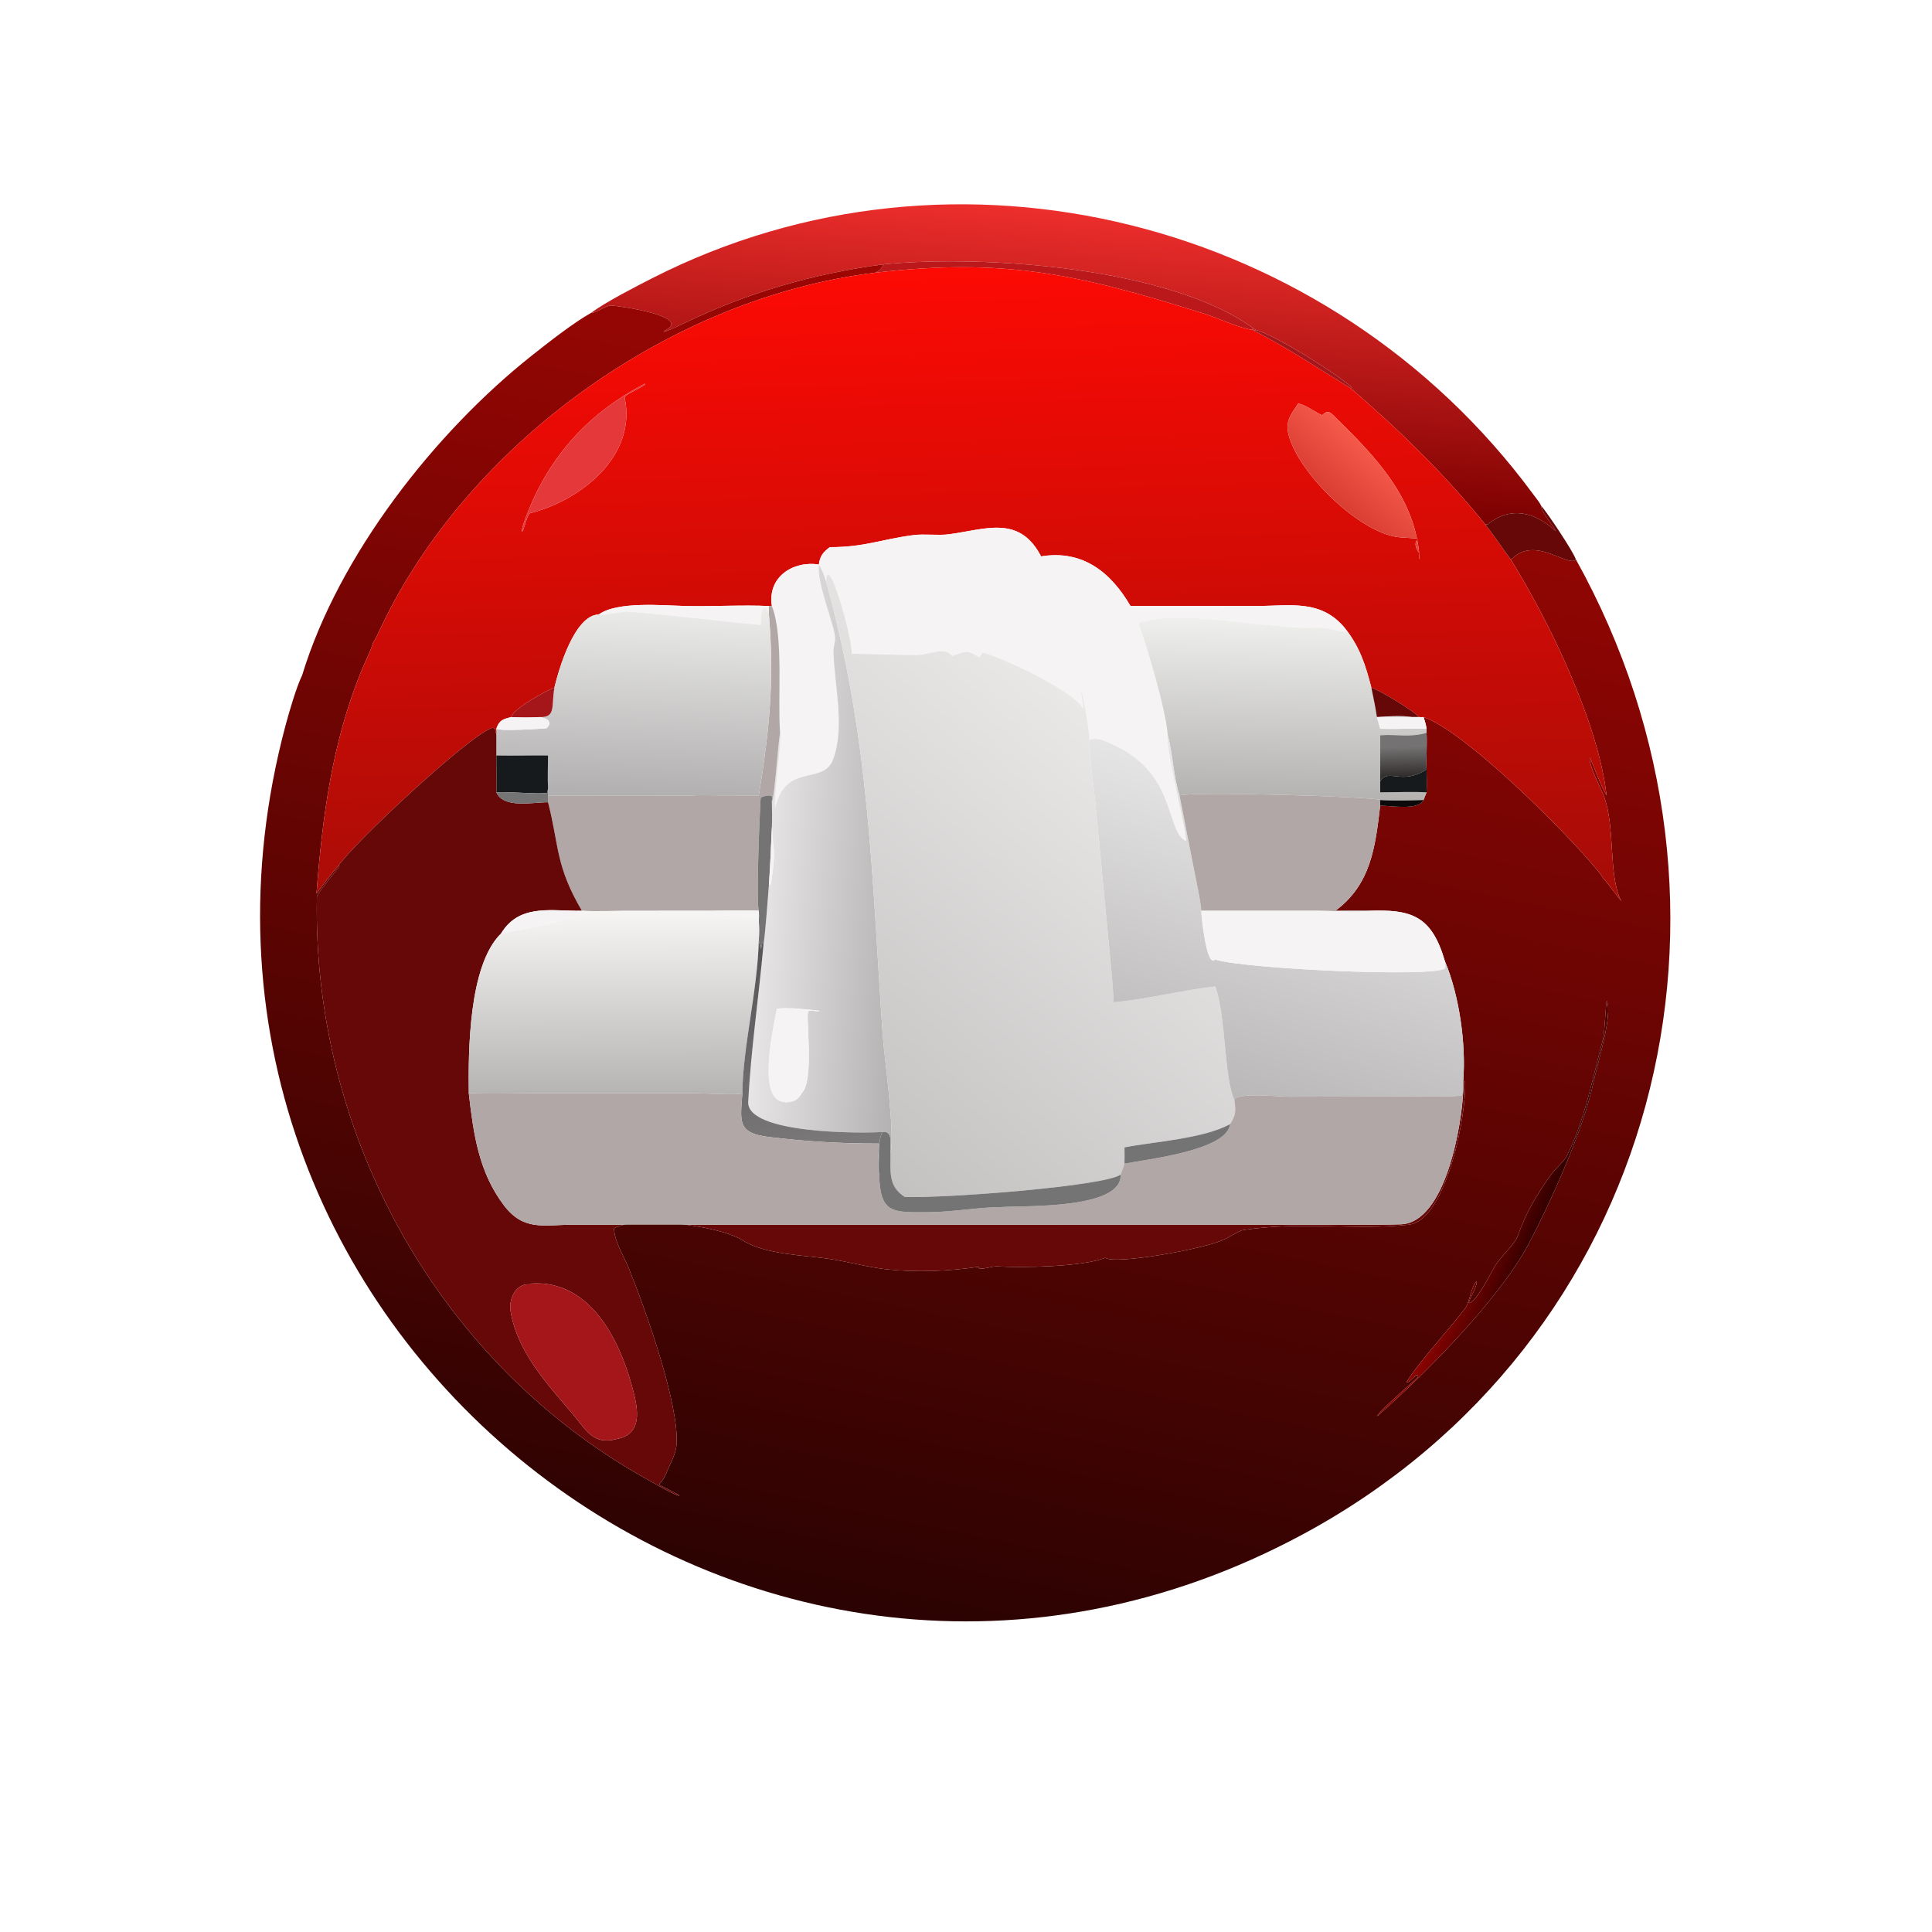 <?xml version="1.0" encoding="utf-8"?><svg xmlns="http://www.w3.org/2000/svg" xmlns:xlink="http://www.w3.org/1999/xlink" width="1024" height="1024" viewBox="0 0 1024 1024"><defs><linearGradient id="gradient_0" gradientUnits="userSpaceOnUse" x1="284.737" y1="130.644" x2="290.228" y2="56.631"><stop offset="0" stop-color="#7B0000"/><stop offset="1" stop-color="#EC2E2C"/></linearGradient></defs><path fill="url(#gradient_0)" transform="scale(2 2)" d="M234.187 70.045C215.364 72.563 198.159 77.534 181.051 85.762C179.85 86.34 177.206 87.629 175.997 87.937L175.939 87.738C184.255 83.878 163.792 81.034 162.011 80.967C160.563 80.912 157.961 83.028 156.745 82.86C160.301 80.142 168.69 75.849 172.785 73.761C253.436 32.637 352.655 58.297 406.198 130.829C406.754 131.582 408.065 133.196 408.375 133.971C408.718 136.354 411.167 138.428 412.313 140.798C407.088 135.818 400.402 133.959 394.357 138.894L393.599 138.966C382.902 125.688 370.889 114.054 358.018 102.954L358.242 102.64C354.235 99.01 338.009 88.797 332.737 87.416C310.412 70.692 260.391 67.489 234.187 70.045Z"/><path fill="#BA181B" transform="scale(2 2)" d="M234.187 70.045C260.391 67.489 310.412 70.692 332.737 87.416L332.607 87.7L331.885 87.112L331.877 87.416C328.291 86.938 322.669 84.246 319.051 83.108C285.699 72.617 266.12 68.284 231.802 72.293C233.218 71.642 233.424 71.403 234.187 70.045Z"/><defs><linearGradient id="gradient_1" gradientUnits="userSpaceOnUse" x1="217.588" y1="425.247" x2="289.274" y2="81.582"><stop offset="0" stop-color="#2B0302"/><stop offset="1" stop-color="#9D0603"/></linearGradient></defs><path fill="url(#gradient_1)" transform="scale(2 2)" d="M156.745 82.86C157.961 83.028 160.563 80.912 162.011 80.967C163.792 81.034 184.255 83.878 175.939 87.738L175.997 87.937C177.206 87.629 179.85 86.34 181.051 85.762C198.159 77.534 215.364 72.563 234.187 70.045C233.424 71.403 233.218 71.642 231.802 72.293C177.99 78.817 124.01 117.298 100.781 166.64C100.242 167.784 99.608 169.24 98.879 170.285L98.77 170.647C98.101 172.795 96.612 175.722 95.715 177.926C88.035 196.794 85.421 216.554 83.873 236.801C85.762 234.273 87.571 231.76 89.693 229.421L89.969 229.593C89.123 230.656 84 236.823 83.983 237.673C82.693 300.835 116.453 361.8 172.247 392.458C174.56 393.73 177.29 395.46 179.766 396.354L180.105 396.296C172.345 391.979 174.816 394.855 176.535 390.476C177.486 388.1 179.068 385.543 179.28 382.949C180.138 372.4 170.85 346.356 166.524 335.857C165.19 332.62 162.881 329.106 162.722 325.545C167.815 322.281 190.026 324.382 196.912 328.756C202.757 332.468 213.134 332.641 219.706 333.606C224.412 334.296 230.496 335.912 235.074 336.398C242.937 337.232 251.541 336.884 259.361 335.713L259.479 336.171C260.82 336.399 262.842 335.526 264.317 335.61C270.916 335.986 286.82 335.765 292.931 333.33C295.466 335.254 319.792 330.84 324.14 328.553C325.417 328.15 328.251 326.161 329.41 325.985C345.133 323.593 358.584 326.099 373.267 324.568C383.445 323.507 388.879 294.308 388.226 286.496L387.777 286.496C388.536 276.589 386.738 263.803 382.91 254.708C379.38 242.533 373.915 240.952 362.631 241.364C359.827 241.228 356.729 241.33 353.901 241.364C363.317 234.357 364.461 224.531 365.764 213.51C368.575 213.491 375.842 214.868 377.269 212.011C377.373 211.595 377.87 210.438 378.055 209.98C378.159 208.174 378.075 205.771 378.055 203.919C377.931 200.719 378.213 197.549 378.055 194.209L378.055 193.111C377.869 191.888 377.632 191.202 377.269 190.034C387.961 193.725 412.247 217.989 419.577 226.319C420.453 227.314 424.288 231.511 424.737 232.562C426.07 234.023 428.299 237.119 429.643 238.796C426.142 231.994 428.161 219.448 425.073 211.025C424.427 209.263 420.815 202.458 421.336 200.779C421.538 200.982 424.421 208.718 425.75 210.804C423.605 191.476 410.289 164.194 400.321 148.211C401.125 147.845 400.788 147.953 401.344 147.49C407.524 142.402 416.007 150.614 417.605 148.211C468.959 240.461 439.679 355.731 345.279 406.604C199.778 485.015 33.087 351.228 75.698 192.146C76.623 188.694 78.548 182.054 80.077 178.932C89.785 147.044 115.293 114.558 140.888 94.265C145.011 90.996 152.028 85.471 156.745 82.86ZM364.895 375.356C376.876 364.953 397.211 344.44 404.917 329.995C410.981 318.63 419.772 299.046 422.364 286.447C423.236 282.209 427.447 268.937 425.83 265.192C425.531 265.653 425.265 273.704 424.835 275.301C422.034 285.715 420.079 296.632 415.226 306.343C414.485 307.825 412.047 309.796 411.067 311.262C407.358 316.4 404.325 321.449 402.268 327.466C401.483 329.697 397.45 333.249 396.048 335.75C394.627 338.207 391.842 343.974 389.586 345.291L389.229 345.181C389.72 343.709 391.646 340.54 391.279 339.552C389.801 341.171 389.458 345.164 388.321 346.68C384.433 351.862 375.841 361.113 372.809 366.188L373.006 366.383C373.964 365.742 374.501 365.201 375.329 364.426L375.669 364.525L375.82 364.905C373.893 366.734 365.547 373.879 364.895 375.356Z"/><defs><linearGradient id="gradient_2" gradientUnits="userSpaceOnUse" x1="256.053" y1="238.838" x2="250.825" y2="70.935"><stop offset="0" stop-color="#A70C07"/><stop offset="1" stop-color="#FD0A04"/></linearGradient></defs><path fill="url(#gradient_2)" transform="scale(2 2)" d="M98.879 170.285C99.608 169.24 100.242 167.784 100.781 166.64C124.01 117.298 177.99 78.817 231.802 72.293C266.12 68.284 285.699 72.617 319.051 83.108C322.669 84.246 328.291 86.938 331.877 87.416C341.319 92.242 348.962 97.402 358.018 102.954C370.889 114.054 382.902 125.688 393.599 138.966C396.06 142.087 398 145.064 400.321 148.211C410.289 164.194 423.605 191.476 425.75 210.804C424.421 208.718 421.538 200.982 421.336 200.779C420.815 202.458 424.427 209.263 425.073 211.025C428.161 219.448 426.142 231.994 429.643 238.796C428.299 237.119 426.07 234.023 424.737 232.562C424.288 231.511 420.453 227.314 419.577 226.319C412.247 217.989 387.961 193.725 377.269 190.034C376.941 190.079 376.404 190.042 376.075 190.034C374.645 188.35 365.292 182.715 363.424 182.241C361.856 176.114 360.336 171.418 356.41 166.453C350.033 158.739 341.878 160.591 333.041 160.593L299.607 160.609C294.33 151.561 286.858 145.657 275.909 147.446L275.605 146.902C269.807 136.449 260.939 140.36 251.382 141.598C248.72 141.943 244.959 141.441 242.106 141.807C233.561 142.904 229.092 145.031 219.91 144.998C218.084 146.369 217.319 147.34 217.001 149.606L217.001 149.606C210.237 148.543 203.31 152.847 204.559 160.609L203.766 160.609C196.973 160.261 188.831 160.767 181.769 160.6C175.651 160.456 163.571 159.294 158.686 162.842C152.228 162.988 148.063 177.413 146.921 182.241C144.858 182.9 135.699 188.023 135.481 190.034C133.197 190.616 132.35 190.836 131.536 193.111C131.609 193.9 131.658 194.057 131.536 194.853C131.365 194.053 131.343 192.564 130.244 192.959C123.991 195.206 94.044 223.116 89.693 229.421C87.571 231.76 85.762 234.273 83.873 236.801C85.421 216.554 88.035 196.794 95.715 177.926C96.612 175.722 98.101 172.795 98.77 170.647L98.879 170.285ZM170.839 101.712C155.328 109.813 144.714 121.813 138.827 138.542C137.952 141.031 138.268 142.039 139.12 138.966C139.33 138.359 139.961 136.135 140.56 135.983C154.09 132.564 168.88 120.686 165.525 105.312C165.372 104.608 171.088 102.304 170.989 101.733L170.839 101.712ZM344.034 106.943C342.22 109.703 340.584 111.502 341.458 115.083C343.976 125.41 360.627 141.598 371.073 142.405C380.077 143.101 372.73 141.738 376.075 146.543C376.09 146.986 376.034 147.944 376.236 148.214C375.229 131.889 364.594 121.117 353.501 110.212C352.176 108.909 351.702 108.823 350.364 110.054C348.363 109.127 346.003 107.28 344.034 106.943Z"/><path fill="#A4161A" transform="scale(2 2)" d="M332.737 87.416C338.009 88.797 354.235 99.01 358.242 102.64L358.018 102.954C348.962 97.402 341.319 92.242 331.877 87.416L331.885 87.112L332.607 87.7L332.737 87.416Z"/><path fill="#E5383B" transform="scale(2 2)" d="M139.12 138.966C138.268 142.039 137.952 141.031 138.827 138.542C144.714 121.813 155.328 109.813 170.839 101.712L170.989 101.733C171.088 102.304 165.372 104.608 165.525 105.312C168.88 120.686 154.09 132.564 140.56 135.983C139.961 136.135 139.33 138.359 139.12 138.966Z"/><defs><linearGradient id="gradient_3" gradientUnits="userSpaceOnUse" x1="353.003" y1="131.725" x2="363.706" y2="119.848"><stop offset="0" stop-color="#DA3E33"/><stop offset="1" stop-color="#F5594A"/></linearGradient></defs><path fill="url(#gradient_3)" transform="scale(2 2)" d="M376.075 146.543C372.73 141.738 380.077 143.101 371.073 142.405C360.627 141.598 343.976 125.41 341.458 115.083C340.584 111.502 342.22 109.703 344.034 106.943C346.003 107.28 348.363 109.127 350.364 110.054C351.702 108.823 352.176 108.909 353.501 110.212C364.594 121.117 375.229 131.889 376.236 148.214C376.034 147.944 376.09 146.986 376.075 146.543Z"/><path fill="#660708" transform="scale(2 2)" d="M408.375 133.971C410.04 135.841 416.927 146.148 417.605 148.211C416.007 150.614 407.524 142.402 401.344 147.49C400.788 147.953 401.125 147.845 400.321 148.211C398 145.064 396.06 142.087 393.599 138.966L394.357 138.894C400.402 133.959 407.088 135.818 412.313 140.798C411.167 138.428 408.718 136.354 408.375 133.971Z"/><path fill="#F5F3F4" transform="scale(2 2)" d="M217.001 149.606C217.319 147.34 218.084 146.369 219.91 144.998C229.092 145.031 233.561 142.904 242.106 141.807C244.959 141.441 248.72 141.943 251.382 141.598C260.939 140.36 269.807 136.449 275.605 146.902L275.909 147.446C286.858 145.657 294.33 151.561 299.607 160.609L333.041 160.593C341.878 160.591 350.033 158.739 356.41 166.453L356.587 167.375C355.906 167.556 350.937 166.182 349.349 166.281C336.4 167.087 313.545 161.074 301.69 165.142C303.961 171.305 308.979 188.017 309.462 194.853C308.967 199.141 314.857 221.882 314.307 222.891C308.907 220.451 311.856 205.497 295.757 197.71C293.954 196.837 290.912 195.157 288.69 196.079C288.822 194.312 287.194 184.822 286.547 182.954C286.411 183.775 287.033 186.099 287.069 187.503L286.863 187.523C283.832 182.751 265.833 174.393 260.818 173.03C259.717 172.731 260.58 173.448 259.521 174.177C255.884 172.141 256.501 172.513 252.355 173.841C250.148 171.209 246.744 173.554 242.72 173.61C241.058 173.633 225.699 173.227 225.696 173.225C225.951 168.931 219.121 145.375 218.935 154.259C218.355 152.417 218.033 151.254 217.001 149.606Z"/><path fill="#F5F3F4" transform="scale(2 2)" d="M204.559 160.609C203.31 152.847 210.237 148.543 217.001 149.606C216.466 154.324 220.331 163.426 221.257 168.342C221.554 169.919 220.756 171.284 220.876 172.882C221.136 181.826 223.949 192.56 220.815 201.171C218.213 208.32 208.263 201.866 205.409 214.101C205.123 209.844 207.251 195.848 206.741 194.209C206.021 185.33 207.755 168.742 204.559 160.609Z"/><defs><linearGradient id="gradient_4" gradientUnits="userSpaceOnUse" x1="239.141" y1="225.901" x2="202.153" y2="223.82"><stop offset="0" stop-color="#B5B3B3"/><stop offset="1" stop-color="#E7E5E5"/></linearGradient></defs><path fill="url(#gradient_4)" transform="scale(2 2)" d="M217.001 149.606L217.001 149.606C218.033 151.254 218.355 152.417 218.935 154.259C230.512 195.97 230.956 231.122 233.9 273.938C234.349 280.464 237.216 299.821 236.002 305.604C235.708 303.47 236.909 299.647 233.873 299.978C228.595 300.381 197.827 300.563 198.282 291.977C199.014 278.151 201.054 264.373 202.322 250.522C202.958 245.927 203.362 239.304 203.766 234.573L204.311 234.344C204.739 230.762 205.247 228.539 205.067 224.761L205.028 224.991C204.776 223.062 204.822 221.232 204.559 219.181C204.652 216.906 204.609 214.878 204.559 212.607C205.327 211.131 206.144 197.303 206.741 194.209C207.251 195.848 205.123 209.844 205.409 214.101C208.263 201.866 218.213 208.32 220.815 201.171C223.949 192.56 221.136 181.826 220.876 172.882C220.756 171.284 221.554 169.919 221.257 168.342C220.331 163.426 216.466 154.324 217.001 149.606ZM205.86 267.308C204.827 273.12 200.776 290.667 207.371 292.007C209.397 292.418 211.466 291.724 212.429 289.726C215.911 286.479 213.444 269.262 214.198 267.955C215.58 267.553 216.199 268.253 217.305 267.886C214.022 267.508 209.092 266.923 205.86 267.308Z"/><defs><linearGradient id="gradient_5" gradientUnits="userSpaceOnUse" x1="213.702" y1="295.103" x2="297.101" y2="195.137"><stop offset="0" stop-color="#C4C1C1"/><stop offset="1" stop-color="#E9E8E7"/></linearGradient></defs><path fill="url(#gradient_5)" transform="scale(2 2)" d="M218.935 154.259C219.121 145.375 225.951 168.931 225.696 173.225C225.699 173.227 241.058 173.633 242.72 173.61C246.744 173.554 250.148 171.209 252.355 173.841C256.501 172.513 255.884 172.141 259.521 174.177C260.58 173.448 259.717 172.731 260.818 173.03C265.833 174.393 283.832 182.751 286.863 187.523L287.069 187.503C287.033 186.099 286.411 183.775 286.547 182.954C287.194 184.822 288.822 194.312 288.69 196.079C288.766 201.614 289.759 207.592 290.308 213.037L293.762 249.166C294.225 254.473 294.95 260.379 295.113 265.618C304.429 264.757 313.172 262.406 322.054 261.422C324.891 269.02 324.402 285.882 327.113 291.422C327.458 294.352 327.644 295.295 326.007 297.878C319.115 301.755 305.686 302.574 298 304.068C298.002 305.424 298.049 307.055 298 308.387C297.651 309.348 297.3 310.295 296.983 311.268C292.873 314.354 250.598 317.586 239.792 317.206C235.259 314.347 236.06 310.386 236.002 305.604C237.216 299.821 234.349 280.464 233.9 273.938C230.956 231.122 230.512 195.97 218.935 154.259Z"/><path fill="#F5F3F4" transform="scale(2 2)" d="M158.686 162.842C163.571 159.294 175.651 160.456 181.769 160.6C188.831 160.767 196.973 160.261 203.766 160.609L203.766 162.842C203.491 162.061 203.44 161.882 203.024 161.138L202.546 161.06L202.118 161.372C201.599 162.689 201.645 164.208 201.609 165.637C190.069 164.547 178.428 163.039 166.995 162.106C164.34 161.89 160.156 163.288 158.686 162.842Z"/><path fill="#B1A7A6" transform="scale(2 2)" d="M204.559 160.609C207.755 168.742 206.021 185.33 206.741 194.209C206.144 197.303 205.327 211.131 204.559 212.607C204.463 211.699 204.831 211.833 204.483 210.925L203.766 210.804C202.879 210.966 202.191 210.942 201.572 211.458C201.332 215.344 200.342 238.799 201.09 241.364C197.453 241.154 191.792 241.354 187.999 241.364L165.899 241.374C162.213 241.382 157.782 241.575 154.207 241.364C147.235 229.444 148.241 224.533 145.299 212.839L145.239 212.607L145.239 210.804L183.644 210.804C184.801 210.676 188.097 210.767 189.406 210.771L201.09 210.804C203.904 193.466 205.24 180.405 203.766 162.842L203.766 160.609L204.559 160.609Z"/><defs><linearGradient id="gradient_6" gradientUnits="userSpaceOnUse" x1="173.731" y1="211.292" x2="175.659" y2="159.982"><stop offset="0" stop-color="#B1AFAF"/><stop offset="1" stop-color="#EDEDEC"/></linearGradient></defs><path fill="url(#gradient_6)" transform="scale(2 2)" d="M146.921 182.241C148.063 177.413 152.228 162.988 158.686 162.842C160.156 163.288 164.34 161.89 166.995 162.106C178.428 163.039 190.069 164.547 201.609 165.637C201.645 164.208 201.599 162.689 202.118 161.372L202.546 161.06L203.024 161.138C203.44 161.882 203.491 162.061 203.766 162.842C205.24 180.405 203.904 193.466 201.09 210.804L189.406 210.771C188.097 210.767 184.801 210.676 183.644 210.804L145.239 210.804L145.239 208.899C145.09 206.663 145.229 202.579 145.239 200.208C140.664 200.154 136.224 200.299 131.536 200.208L131.536 194.853C131.658 194.057 131.609 193.9 131.536 193.111C132.556 193.84 142.801 193.164 144.761 193.017C145.047 192.996 147.263 190.647 142.972 190.034C147.367 190.176 146.07 187.361 146.921 182.241Z"/><defs><linearGradient id="gradient_7" gradientUnits="userSpaceOnUse" x1="338.837" y1="211.104" x2="339.917" y2="164.478"><stop offset="0" stop-color="#B4B3B2"/><stop offset="1" stop-color="#EFEFEE"/></linearGradient></defs><path fill="url(#gradient_7)" transform="scale(2 2)" d="M356.41 166.453C360.336 171.418 361.856 176.114 363.424 182.241C363.955 184.835 364.512 187.414 364.895 190.034C367.963 189.814 371.326 189.532 374.368 190.034C371.188 190.165 368.066 189.916 364.895 190.034L365.764 193.111C369.804 193.292 374.001 193.009 378.055 193.111L378.055 194.209C373.455 195.518 370.222 194.514 365.764 194.853L365.764 207.082L365.764 209.98C369.453 209.973 374.509 209.77 378.055 209.98C377.87 210.438 377.373 211.595 377.269 212.011C374.274 212.126 368.67 212.235 365.764 212.011C364.991 211.168 316.439 209.662 312.589 210.804C311.011 206.19 310.799 199.636 309.462 194.853C308.979 188.017 303.961 171.305 301.69 165.142C313.545 161.074 336.4 167.087 349.349 166.281C350.937 166.182 355.906 167.556 356.587 167.375L356.41 166.453Z"/><path fill="#660708" transform="scale(2 2)" d="M363.424 182.241C365.292 182.715 374.645 188.35 376.075 190.034L374.368 190.034C371.326 189.532 367.963 189.814 364.895 190.034C364.512 187.414 363.955 184.835 363.424 182.241Z"/><path fill="#A4161A" transform="scale(2 2)" d="M135.481 190.034C135.699 188.023 144.858 182.9 146.921 182.241C146.07 187.361 147.367 190.176 142.972 190.034C140.086 190.199 138.337 190.165 135.481 190.034Z"/><path fill="#F5F3F4" transform="scale(2 2)" d="M364.895 190.034C368.066 189.916 371.188 190.165 374.368 190.034L376.075 190.034C376.404 190.042 376.941 190.079 377.269 190.034C377.632 191.202 377.869 191.888 378.055 193.111C374.001 193.009 369.804 193.292 365.764 193.111L364.895 190.034Z"/><path fill="#F5F3F4" transform="scale(2 2)" d="M131.536 193.111C132.35 190.836 133.197 190.616 135.481 190.034C138.337 190.165 140.086 190.199 142.972 190.034C147.263 190.647 145.047 192.996 144.761 193.017C142.801 193.164 132.556 193.84 131.536 193.111Z"/><path fill="#660708" transform="scale(2 2)" d="M89.693 229.421C94.044 223.116 123.991 195.206 130.244 192.959C131.343 192.564 131.365 194.053 131.536 194.853L131.536 200.208C131.484 203.31 131.734 207.044 131.536 209.98C133.548 214.399 141.296 212.555 145.239 212.607L145.299 212.839C148.241 224.533 147.235 229.444 154.207 241.364L152.621 241.364C145.212 241.274 137.337 239.858 132.789 247.388C124.14 255.792 124.095 278.847 124.237 289.726C125.454 300.38 126.832 310.571 133.529 319.41C138.773 326.33 144.085 324.578 151.695 324.563L357.323 324.558C361.904 324.557 366.593 324.586 371.169 324.459C383.237 324.123 387.488 297.453 387.777 288.864L387.777 286.496L388.226 286.496C388.879 294.308 383.445 323.507 373.267 324.568C358.584 326.099 345.133 323.593 329.41 325.985C328.251 326.161 325.417 328.15 324.14 328.553C319.792 330.84 295.466 335.254 292.931 333.33C286.82 335.765 270.916 335.986 264.317 335.61C262.842 335.526 260.82 336.399 259.479 336.171L259.361 335.713C251.541 336.884 242.937 337.232 235.074 336.398C230.496 335.912 224.412 334.296 219.706 333.606C213.134 332.641 202.757 332.468 196.912 328.756C190.026 324.382 167.815 322.281 162.722 325.545C162.881 329.106 165.19 332.62 166.524 335.857C170.85 346.356 180.138 372.4 179.28 382.949C179.068 385.543 177.486 388.1 176.535 390.476C174.816 394.855 172.345 391.979 180.105 396.296L179.766 396.354C177.29 395.46 174.56 393.73 172.247 392.458C116.453 361.8 82.693 300.835 83.983 237.673C84 236.823 89.123 230.656 89.969 229.593L89.693 229.421ZM140.653 340.161L140.383 340.365C136.698 340.05 134.89 344.175 135.26 347.192C136.953 358.072 144.806 366.554 151.686 374.618C155.246 378.789 157.038 383.07 163.435 381.353C169.608 380.215 169.325 374.901 168.103 369.772C164.884 356.252 156.915 338.988 140.653 340.161Z"/><defs><linearGradient id="gradient_8" gradientUnits="userSpaceOnUse" x1="371.981" y1="205.539" x2="371.745" y2="197.923"><stop offset="0" stop-color="#342F2F"/><stop offset="1" stop-color="#747272"/></linearGradient></defs><path fill="url(#gradient_8)" transform="scale(2 2)" d="M365.764 194.853C370.222 194.514 373.455 195.518 378.055 194.209C378.213 197.549 377.931 200.719 378.055 203.919C371.35 208.251 367.947 203.424 365.764 207.082L365.764 194.853Z"/><defs><linearGradient id="gradient_9" gradientUnits="userSpaceOnUse" x1="324.097" y1="289.048" x2="347.162" y2="212.655"><stop offset="0" stop-color="#BAB8B8"/><stop offset="1" stop-color="#E6E5E5"/></linearGradient></defs><path fill="url(#gradient_9)" transform="scale(2 2)" d="M309.462 194.853C310.799 199.636 311.011 206.19 312.589 210.804L316.3 229.806C316.907 232.877 318.107 238.319 318.356 241.364C318.359 242.739 319.785 256.664 321.999 254.287L322.387 254.394C331.31 256.824 378.399 258.976 382.866 256.724C383.164 256.171 382.966 255.471 382.91 254.708C386.738 263.803 388.536 276.589 387.777 286.496L387.777 288.864L387.334 290.273C386.151 290.701 377.69 290.552 375.75 290.552L341.578 290.637C339.368 290.643 327.9 289.454 327.113 291.422C324.402 285.882 324.891 269.02 322.054 261.422C313.172 262.406 304.429 264.757 295.113 265.618C294.95 260.379 294.225 254.473 293.762 249.166L290.308 213.037C289.759 207.592 288.766 201.614 288.69 196.079C290.912 195.157 293.954 196.837 295.757 197.71C311.856 205.497 308.907 220.451 314.307 222.891C314.857 221.882 308.967 199.141 309.462 194.853Z"/><path fill="#161A1D" transform="scale(2 2)" d="M131.536 200.208C136.224 200.299 140.664 200.154 145.239 200.208C145.229 202.579 145.09 206.663 145.239 208.899L145.055 210.103C142.908 210.577 135.068 209.726 131.536 209.98C131.734 207.044 131.484 203.31 131.536 200.208Z"/><path fill="#161A1D" transform="scale(2 2)" d="M365.764 207.082C367.947 203.424 371.35 208.251 378.055 203.919C378.075 205.771 378.159 208.174 378.055 209.98C374.509 209.77 369.453 209.973 365.764 209.98L365.764 207.082Z"/><path fill="#757474" transform="scale(2 2)" d="M145.239 208.899L145.239 210.804L145.239 212.607C141.296 212.555 133.548 214.399 131.536 209.98C135.068 209.726 142.908 210.577 145.055 210.103L145.239 208.899Z"/><path fill="#757474" transform="scale(2 2)" d="M203.766 210.804L204.483 210.925C204.831 211.833 204.463 211.699 204.559 212.607C204.609 214.878 204.652 216.906 204.559 219.181C204.312 224.465 204.14 229.233 203.766 234.573C203.362 239.304 202.958 245.927 202.322 250.522L202.324 249.934L201.974 249.748L202.086 249.168C201.995 249.751 201.891 251.089 201.577 251.43L201.09 249.196C201.197 247.19 201.213 246.065 201.09 244.066C201.168 243.01 201.142 242.43 201.09 241.364C200.342 238.799 201.332 215.344 201.572 211.458C202.191 210.942 202.879 210.966 203.766 210.804Z"/><path fill="#B1A7A6" transform="scale(2 2)" d="M312.589 210.804C316.439 209.662 364.991 211.168 365.764 212.011L365.764 213.51C364.461 224.531 363.317 234.357 353.901 241.364C356.729 241.33 359.827 241.228 362.631 241.364C360.169 241.776 352.445 241.375 349.527 241.366L318.356 241.364C318.107 238.319 316.907 232.877 316.3 229.806L312.589 210.804Z"/><path fill="#0B090A" transform="scale(2 2)" d="M365.764 212.011C368.67 212.235 374.274 212.126 377.269 212.011C375.842 214.868 368.575 213.491 365.764 213.51L365.764 212.011Z"/><path fill="#F5F3F4" transform="scale(2 2)" d="M203.766 234.573C204.14 229.233 204.312 224.465 204.559 219.181C204.822 221.232 204.776 223.062 205.028 224.991L205.067 224.761C205.247 228.539 204.739 230.762 204.311 234.344L203.766 234.573Z"/><path fill="#F5F3F4" transform="scale(2 2)" d="M132.789 247.388C137.337 239.858 145.212 241.274 152.621 241.364C153.201 241.769 153.252 241.806 153.959 241.825L154.033 242.094C151.289 244.017 136.839 246.731 132.789 247.388Z"/><defs><linearGradient id="gradient_10" gradientUnits="userSpaceOnUse" x1="162.825" y1="289.356" x2="162.673" y2="241.723"><stop offset="0" stop-color="#B6B5B4"/><stop offset="1" stop-color="#F6F5F4"/></linearGradient></defs><path fill="url(#gradient_10)" transform="scale(2 2)" d="M152.621 241.364L154.207 241.364C157.782 241.575 162.213 241.382 165.899 241.374L187.999 241.364L188.005 241.81C191.636 243.557 198.335 241.639 201.09 244.066C201.213 246.065 201.197 247.19 201.09 249.196C200.748 262.729 196.86 277.308 196.734 289.726C195.794 290.299 186.513 289.727 184.613 289.726L143.915 289.722C138.077 289.722 129.905 289.461 124.237 289.726C124.095 278.847 124.14 255.792 132.789 247.388C136.839 246.731 151.289 244.017 154.033 242.094L153.959 241.825C153.252 241.806 153.201 241.769 152.621 241.364Z"/><path fill="#F5F3F4" transform="scale(2 2)" d="M318.356 241.364L349.527 241.366C352.445 241.375 360.169 241.776 362.631 241.364C373.915 240.952 379.38 242.533 382.91 254.708C382.966 255.471 383.164 256.171 382.866 256.724C378.399 258.976 331.31 256.824 322.387 254.394L321.999 254.287C319.785 256.664 318.359 242.739 318.356 241.364Z"/><path fill="#F5F3F4" transform="scale(2 2)" d="M187.999 241.364C191.792 241.354 197.453 241.154 201.09 241.364C201.142 242.43 201.168 243.01 201.09 244.066C198.335 241.639 191.636 243.557 188.005 241.81L187.999 241.364Z"/><defs><linearGradient id="gradient_11" gradientUnits="userSpaceOnUse" x1="205.899" y1="251.416" x2="216.173" y2="305.596"><stop offset="0" stop-color="#585659"/><stop offset="1" stop-color="#7B7979"/></linearGradient></defs><path fill="url(#gradient_11)" transform="scale(2 2)" d="M201.09 249.196L201.577 251.43C201.891 251.089 201.995 249.751 202.086 249.168L201.974 249.748L202.324 249.934L202.322 250.522C201.054 264.373 199.014 278.151 198.282 291.977C197.827 300.563 228.595 300.381 233.873 299.978C232.353 302.69 233.328 307.839 232.982 311.268C232.512 309.268 232.849 305.238 232.982 303.053C223.021 303.068 213.533 302.53 203.63 301.299C195.298 300.264 196.22 297.131 196.734 289.726C196.86 277.308 200.748 262.729 201.09 249.196Z"/><defs><linearGradient id="gradient_12" gradientUnits="userSpaceOnUse" x1="401.361" y1="339.082" x2="388.106" y2="333.55"><stop offset="0" stop-color="#360000"/><stop offset="1" stop-color="#8A0300"/></linearGradient></defs><path fill="url(#gradient_12)" transform="scale(2 2)" d="M396.048 335.75C397.45 333.249 401.483 329.697 402.268 327.466C404.325 321.449 407.358 316.4 411.067 311.262C412.047 309.796 414.485 307.825 415.226 306.343C420.079 296.632 422.034 285.715 424.835 275.301C425.265 273.704 425.531 265.653 425.83 265.192C427.447 268.937 423.236 282.209 422.364 286.447C419.772 299.046 410.981 318.63 404.917 329.995C397.211 344.44 376.876 364.953 364.895 375.356C365.547 373.879 373.893 366.734 375.82 364.905L375.669 364.525L375.329 364.426C374.501 365.201 373.964 365.742 373.006 366.383L372.809 366.188C375.841 361.113 384.433 351.862 388.321 346.68C389.458 345.164 389.801 341.171 391.279 339.552C391.646 340.54 389.72 343.709 389.229 345.181L389.586 345.291C391.842 343.974 394.627 338.207 396.048 335.75Z"/><path fill="#F5F3F4" transform="scale(2 2)" d="M212.429 289.726C211.466 291.724 209.397 292.418 207.371 292.007C200.776 290.667 204.827 273.12 205.86 267.308C209.092 266.923 214.022 267.508 217.305 267.886C216.199 268.253 215.58 267.553 214.198 267.955C213.444 269.262 215.911 286.479 212.429 289.726Z"/><path fill="#B1A7A6" transform="scale(2 2)" d="M124.237 289.726C129.905 289.461 138.077 289.722 143.915 289.722L184.613 289.726C186.513 289.727 195.794 290.299 196.734 289.726C196.22 297.131 195.298 300.264 203.63 301.299C213.533 302.53 223.021 303.068 232.982 303.053C232.849 305.238 232.512 309.268 232.982 311.268C233.308 321.687 236.341 321.319 246.42 321.232C252.709 321.177 259.216 319.927 265.545 319.879C271.617 319.474 297.45 320.504 296.983 311.268C297.3 310.295 297.651 309.348 298 308.387C304.078 307.179 325.201 304.92 326.007 297.878C327.644 295.295 327.458 294.352 327.113 291.422C327.9 289.454 339.368 290.643 341.578 290.637L375.75 290.552C377.69 290.552 386.151 290.701 387.334 290.273L387.777 288.864C387.488 297.453 383.237 324.123 371.169 324.459C366.593 324.586 361.904 324.557 357.323 324.558L151.695 324.563C144.085 324.578 138.773 326.33 133.529 319.41C126.832 310.571 125.454 300.38 124.237 289.726Z"/><path fill="#757474" transform="scale(2 2)" d="M298 304.068C305.686 302.574 319.115 301.755 326.007 297.878C325.201 304.92 304.078 307.179 298 308.387C298.049 307.055 298.002 305.424 298 304.068Z"/><path fill="#757474" transform="scale(2 2)" d="M233.873 299.978C236.909 299.647 235.708 303.47 236.002 305.604C236.06 310.386 235.259 314.347 239.792 317.206C250.598 317.586 292.873 314.354 296.983 311.268C297.45 320.504 271.617 319.474 265.545 319.879C259.216 319.927 252.709 321.177 246.42 321.232C236.341 321.319 233.308 321.687 232.982 311.268C233.328 307.839 232.353 302.69 233.873 299.978Z"/><path fill="#A4161A" transform="scale(2 2)" d="M163.435 381.353C157.038 383.07 155.246 378.789 151.686 374.618C144.806 366.554 136.953 358.072 135.26 347.192C134.89 344.175 136.698 340.05 140.383 340.365L140.653 340.161C156.915 338.988 164.884 356.252 168.103 369.772C169.325 374.901 169.608 380.215 163.435 381.353Z"/></svg>